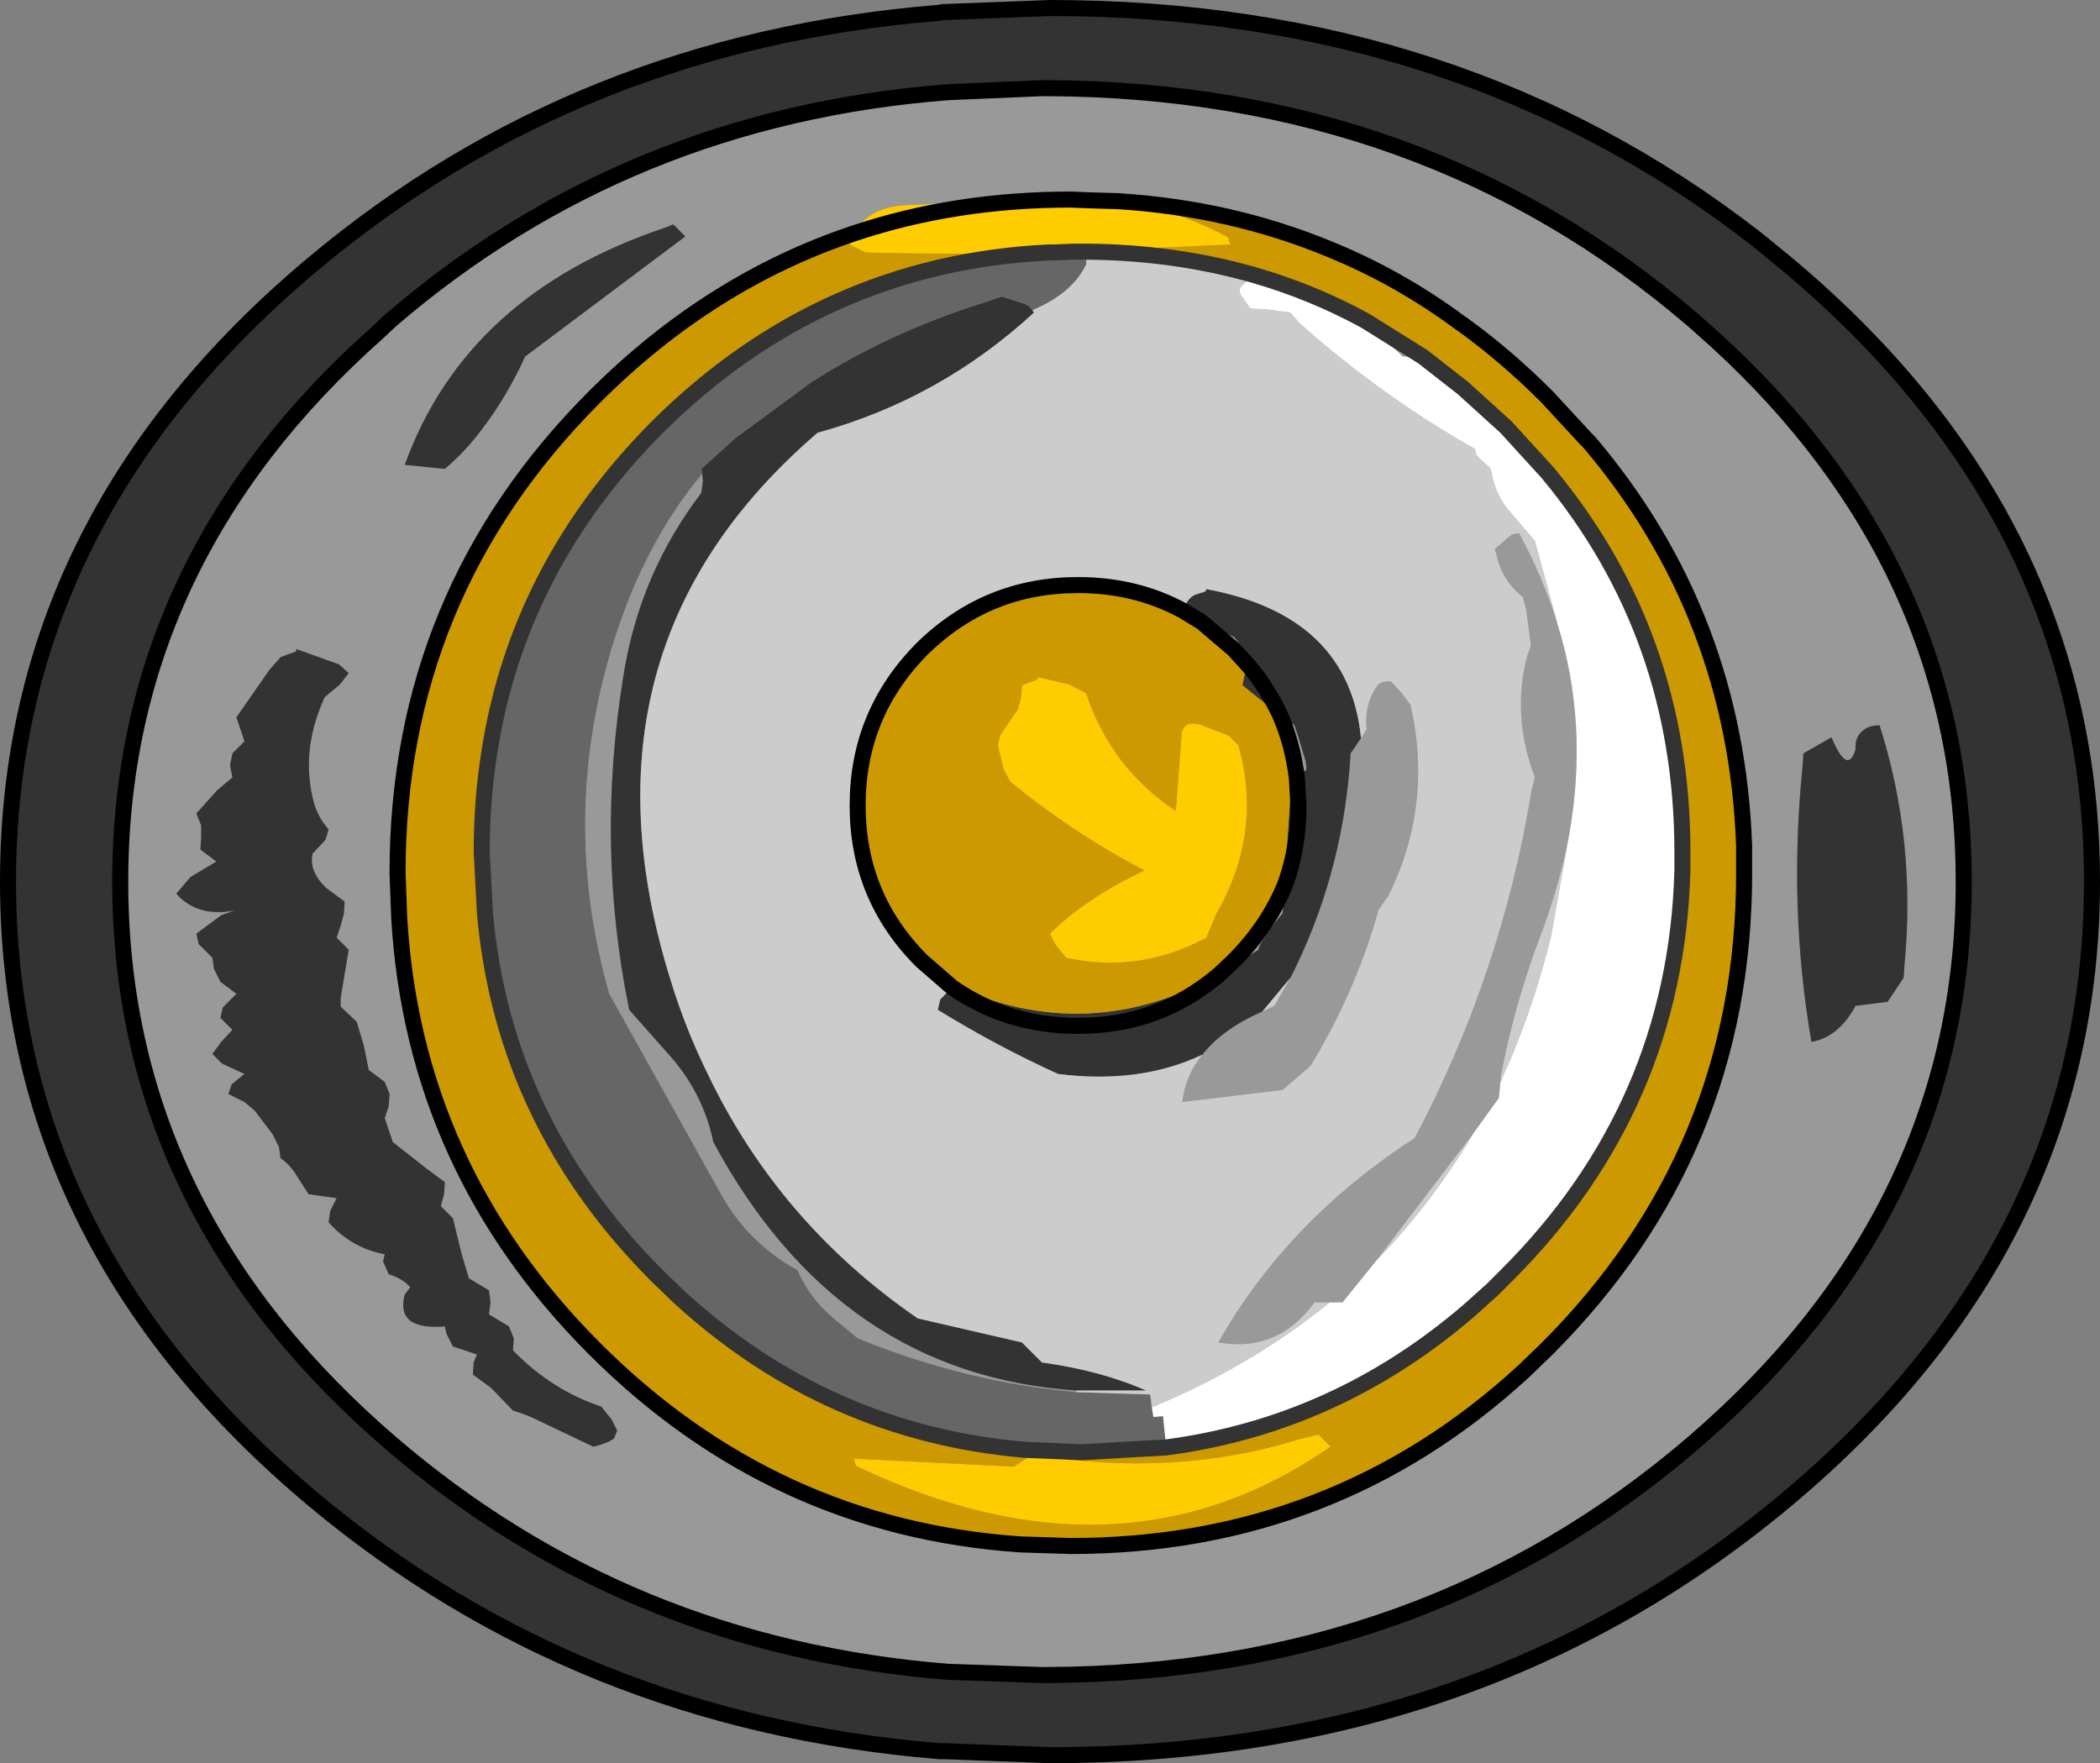 <?xml version="1.0" encoding="UTF-8" standalone="no"?>
<svg xmlns:xlink="http://www.w3.org/1999/xlink" height="110.0px" width="131.0px" xmlns="http://www.w3.org/2000/svg">
  <rect width="100%" height="100%" fill="#808080" stroke="none"/>
  <g transform="matrix(1.0, 0.0, 0.0, 1.0, 65.5, 55.0)">
    <path d="M-12.2 -40.45 Q-21.2 -37.45 -28.4 -30.25 -40.7 -17.95 -40.7 -0.55 L-40.6 2.2 Q-39.7 17.85 -28.4 29.15 -17.25 40.3 -1.85 41.35 L1.3 41.45 Q17.7 41.45 29.55 30.55 L31.0 29.15 Q43.3 16.85 43.3 -0.5 L43.3 -0.55 43.3 -1.0 43.3 -2.2 Q42.8 -16.6 33.65 -27.4 L33.4 -27.65 31.0 -30.25 Q28.45 -32.8 25.75 -34.75 L25.6 -34.85 Q21.75 -37.7 17.45 -39.45 11.3 -42.0 4.25 -42.45 1.25 -42.9 -2.0 -42.5 L-9.0 -42.2 Q-11.4 -42.05 -12.2 -40.45 M19.65 -35.0 L23.25 -32.75 23.0 -32.75 22.0 -32.75 21.25 -33.5 19.65 -35.0 M-22.75 -40.25 L-23.5 -41.0 -24.0 -40.8 Q-36.4 -36.65 -40.25 -26.0 L-37.75 -25.75 Q-36.5 -26.8 -35.45 -28.2 -33.85 -30.3 -32.75 -32.75 L-22.75 -40.25 M-41.15 -35.0 Q-26.4 -47.7 -6.35 -49.25 L-0.5 -49.5 -0.2 -49.5 Q23.4 -49.4 40.15 -35.0 L41.5 -33.8 Q57.0 -19.65 57.0 0.0 57.0 20.5 40.15 35.0 23.4 49.4 -0.2 49.5 L-0.5 49.5 -6.35 49.3 Q-26.4 47.7 -41.15 35.0 L-41.95 34.3 Q-58.0 20.0 -58.0 0.0 -58.0 -20.0 -41.95 -34.25 L-41.15 -35.0 M-45.25 -11.5 L-44.3 -12.3 -43.75 -13.0 -44.35 -13.55 -47.0 -14.5 -47.05 -14.35 -48.0 -14.0 -48.7 -13.2 -50.75 -10.25 -50.5 -9.5 -50.25 -8.75 -51.0 -8.0 -51.15 -7.25 -51.0 -6.5 -51.95 -5.7 -53.25 -4.25 -52.95 -3.5 -52.95 -2.75 -53.0 -2.0 -52.0 -1.25 -53.6 -0.3 -54.5 0.75 Q-53.2 2.25 -50.85 1.8 L-51.7 2.1 -53.25 3.25 -53.1 3.9 -52.25 4.75 -52.15 5.45 -51.75 6.25 -50.75 7.0 -51.6 7.85 -51.75 8.5 -51.0 9.25 -51.7 10.0 -52.25 10.75 -51.65 11.35 -50.25 12.0 -51.05 12.65 -51.25 13.25 -50.25 13.75 -49.6 14.3 -48.5 15.75 -48.1 16.55 -48.0 17.25 Q-47.5 17.6 -47.15 18.1 L-46.25 19.5 -44.5 19.75 -44.9 20.55 -45.0 21.25 Q-43.6 22.85 -41.5 23.25 L-41.6 23.7 -41.25 24.5 Q-40.4 24.75 -39.9 25.3 L-40.25 25.75 Q-40.85 28.0 -37.75 27.75 L-37.65 28.2 -37.25 29.0 -35.75 29.5 -35.95 30.0 -36.0 30.75 -34.85 31.6 -33.5 33.0 Q-32.65 33.25 -31.85 33.65 L-28.5 35.25 Q-27.75 35.1 -27.2 34.75 L-27.0 34.25 -27.35 33.55 -28.0 32.75 Q-31.05 31.75 -33.5 29.25 L-33.45 28.5 -33.75 27.75 -35.0 27.0 -34.9 26.25 -35.0 25.5 -36.25 24.75 -36.7 23.25 -37.25 21.0 -38.0 20.25 -37.8 19.5 -37.75 18.75 -38.9 17.9 -41.0 16.25 -41.25 15.5 -41.5 14.75 -41.25 14.0 -41.2 13.25 -41.5 12.5 -42.5 11.75 -42.8 10.25 -43.25 8.75 -44.25 7.8 -44.25 7.25 -44.0 5.75 -43.75 4.25 -44.5 3.5 -44.25 2.75 -44.05 2.0 -44.0 1.25 -45.15 0.4 Q-46.25 -0.65 -46.0 -1.75 L-45.2 -2.6 -45.0 -3.25 Q-45.65 -4.0 -45.9 -4.85 -46.8 -8.1 -45.25 -11.5 M-21.7 -25.45 L-21.65 -25.0 -21.75 -24.25 Q-25.6 -19.2 -26.6 -12.9 -28.35 -2.25 -26.25 8.0 L-23.9 10.65 Q-21.65 13.1 -21.0 16.25 -13.2 30.75 1.65 31.75 L1.6 31.85 Q-5.25 31.25 -12.0 28.5 L-13.5 27.25 Q-15.0 26.0 -15.75 24.25 -18.95 22.5 -20.7 19.2 L-27.5 7.0 Q-30.65 -4.05 -27.2 -15.05 -25.25 -21.2 -21.7 -25.45 M17.45 26.25 L17.25 26.25 16.5 26.25 Q14.2 29.4 10.5 28.75 14.8 21.15 22.75 16.0 28.2 5.7 30.05 -5.75 L30.25 -6.5 Q28.8 -10.3 29.75 -14.0 L30.0 -14.75 29.7 -17.0 29.5 -17.75 Q28.35 -18.65 27.95 -20.0 L27.75 -20.75 28.8 -21.65 29.25 -21.75 Q30.75 -19.0 31.65 -16.1 33.6 -9.85 32.4 -3.0 31.8 0.2 30.55 3.5 28.95 7.75 28.15 12.0 L28.1 12.5 28.0 13.5 26.45 15.65 20.35 23.65 18.25 26.25 17.45 26.25 M47.0 -8.0 L46.95 -7.25 Q46.05 1.65 47.5 10.0 49.2 9.7 50.25 7.75 L52.25 7.5 53.25 6.0 53.3 5.25 Q54.05 -2.55 51.75 -9.75 51.1 -9.75 50.75 -9.45 50.2 -9.05 50.25 -8.25 49.75 -6.6 48.75 -9.0 L47.0 -8.0 M19.4 -8.95 L19.75 -9.5 Q19.6 -11.05 20.4 -12.2 20.6 -12.5 21.25 -12.5 L21.95 -11.75 22.5 -11.0 Q23.9 -4.75 21.1 0.9 L20.5 1.75 Q19.1 6.8 16.25 11.5 L14.5 13.0 8.25 13.75 Q8.45 12.1 9.5 10.8 10.75 9.2 13.25 8.1 L14.0 7.75 15.0 6.0 Q18.15 -0.2 18.7 -7.25 L18.75 -8.0 19.4 -8.95 M9.45 -16.2 L11.5 -15.25 12.05 -14.55 12.75 -13.75 12.45 -13.4 11.45 -14.5 9.45 -16.2 M14.35 -10.4 L15.25 -9.75 15.5 -9.0 15.95 -7.5 16.0 -7.0 15.4 -6.45 Q15.15 -8.55 14.35 -10.4 M14.7 0.1 L14.5 2.0 Q13.85 2.75 13.35 3.55 13.1 3.85 13.0 4.25 L10.55 5.8 11.45 4.95 Q13.65 2.75 14.7 0.1" fill="#999999" fill-rule="evenodd" stroke="none"/>
    <path d="M-22.75 -40.25 L-32.75 -32.75 Q-33.85 -30.3 -35.45 -28.2 -36.5 -26.8 -37.75 -25.75 L-40.25 -26.0 Q-36.4 -36.65 -24.0 -40.8 L-23.5 -41.0 -22.75 -40.25 M-41.15 -35.0 L-41.95 -34.25 Q-58.0 -20.0 -58.0 0.0 -58.0 20.0 -41.95 34.3 L-41.15 35.0 Q-26.4 47.7 -6.35 49.3 L-0.5 49.5 -0.2 49.5 Q23.4 49.4 40.15 35.0 57.0 20.5 57.0 0.0 57.0 -19.65 41.5 -33.8 L40.15 -35.0 Q23.4 -49.4 -0.2 -49.5 L-0.5 -49.5 -6.35 -49.25 Q-26.4 -47.7 -41.15 -35.0 M-45.25 -11.5 Q-46.8 -8.1 -45.9 -4.85 -45.65 -4.0 -45.0 -3.25 L-45.2 -2.6 -46.0 -1.75 Q-46.25 -0.65 -45.15 0.4 L-44.0 1.25 -44.05 2.0 -44.25 2.75 -44.5 3.5 -43.75 4.25 -44.0 5.75 -44.25 7.25 -44.25 7.8 -43.25 8.75 -42.8 10.25 -42.5 11.75 -41.5 12.5 -41.2 13.25 -41.25 14.0 -41.5 14.75 -41.25 15.5 -41.0 16.25 -38.9 17.9 -37.75 18.75 -37.8 19.5 -38.0 20.25 -37.25 21.0 -36.7 23.25 -36.25 24.75 -35.0 25.5 -34.9 26.25 -35.0 27.0 -33.75 27.75 -33.45 28.5 -33.5 29.25 Q-31.05 31.75 -28.0 32.75 L-27.35 33.55 -27.0 34.25 -27.2 34.75 Q-27.75 35.1 -28.5 35.25 L-31.85 33.65 Q-32.65 33.25 -33.5 33.0 L-34.85 31.6 -36.0 30.75 -35.95 30.0 -35.75 29.5 -37.25 29.0 -37.65 28.2 -37.75 27.75 Q-40.85 28.0 -40.25 25.75 L-39.9 25.3 Q-40.4 24.75 -41.25 24.5 L-41.6 23.7 -41.5 23.25 Q-43.6 22.85 -45.0 21.25 L-44.9 20.55 -44.5 19.75 -46.25 19.5 -47.15 18.1 Q-47.5 17.6 -48.0 17.25 L-48.1 16.55 -48.5 15.75 -49.6 14.3 -50.25 13.75 -51.25 13.25 -51.05 12.65 -50.25 12.0 -51.65 11.35 -52.25 10.75 -51.7 10.0 -51.0 9.25 -51.75 8.5 -51.6 7.85 -50.75 7.0 -51.75 6.25 -52.15 5.45 -52.25 4.75 -53.1 3.9 -53.25 3.25 -51.7 2.1 -50.85 1.8 Q-53.2 2.25 -54.5 0.75 L-53.6 -0.3 -52.0 -1.25 -53.0 -2.0 -52.95 -2.75 -52.95 -3.5 -53.25 -4.25 -51.95 -5.7 -51.0 -6.5 -51.15 -7.25 -51.0 -8.0 -50.25 -8.75 -50.5 -9.5 -50.75 -10.25 -48.7 -13.2 -48.0 -14.0 -47.05 -14.35 -47.0 -14.5 -44.35 -13.55 -43.75 -13.0 -44.3 -12.3 -45.25 -11.5 M-21.7 -25.45 L-21.75 -25.75 -19.65 -27.65 -14.9 -31.15 Q-10.05 -34.25 -4.35 -36.05 L-3.0 -36.5 -1.6 -36.05 Q-1.3 -35.95 -1.1 -35.65 L-1.0 -35.5 Q-6.85 -30.1 -14.5 -28.0 -30.15 -14.55 -23.65 6.2 -22.75 9.15 -21.35 12.0 -16.9 21.3 -8.25 27.25 L-1.75 28.75 -1.0 29.5 -0.5 30.0 Q3.15 30.5 6.0 31.75 L1.65 31.75 Q-13.2 30.75 -21.0 16.25 -21.65 13.1 -23.9 10.65 L-26.25 8.0 Q-28.35 -2.25 -26.6 -12.9 -25.6 -19.2 -21.75 -24.25 L-21.65 -25.0 -21.7 -25.45 M-45.95 -38.55 Q-29.4 -52.4 -6.9 -54.2 L-6.65 -54.25 -6.55 -54.25 0.0 -54.5 Q25.55 -54.5 44.05 -40.1 L45.95 -38.55 Q65.0 -22.6 65.0 0.0 65.0 22.6 45.95 38.55 26.9 54.5 0.0 54.5 L-6.55 54.25 -6.9 54.25 Q-29.4 52.4 -45.95 38.55 -65.0 22.6 -65.0 0.0 -65.0 -22.6 -45.95 -38.55 M47.0 -8.0 L48.75 -9.0 Q49.75 -6.6 50.25 -8.25 50.2 -9.05 50.75 -9.45 51.1 -9.75 51.75 -9.75 54.05 -2.55 53.3 5.25 L53.25 6.0 52.25 7.5 50.25 7.75 Q49.2 9.7 47.5 10.0 46.05 1.65 46.95 -7.25 L47.0 -8.0 M8.3 -16.9 L8.55 -17.45 Q8.75 -17.75 9.05 -17.9 L9.7 -18.1 9.75 -18.25 Q18.65 -16.6 19.4 -8.95 L18.75 -8.0 18.7 -7.25 Q18.15 -0.2 15.0 6.0 L13.25 8.1 Q10.75 9.2 9.5 10.8 5.6 12.65 0.5 12.0 -3.35 10.25 -7.0 8.0 L-6.85 7.35 -6.1 6.6 Q-2.65 9.0 1.75 9.0 6.8 9.0 10.55 5.8 6.8 9.0 1.75 9.0 -2.65 9.0 -6.1 6.6 L-6.0 6.5 Q2.4 10.3 10.55 5.8 L13.0 4.25 Q13.1 3.85 13.35 3.55 13.85 2.75 14.5 2.0 L14.7 0.1 14.75 -1.75 15.0 -5.5 15.15 -6.15 15.4 -6.45 16.0 -7.0 15.95 -7.5 15.5 -9.0 15.25 -9.75 14.35 -10.4 Q13.6 -12.0 12.45 -13.4 13.6 -12.0 14.35 -10.4 L13.8 -10.8 12.0 -12.25 12.15 -12.95 12.45 -13.4 12.75 -13.75 12.05 -14.55 11.5 -15.25 9.45 -16.2 8.3 -16.9 9.45 -16.2 8.25 -16.75 8.3 -16.9 M14.7 0.1 Q15.5 -2.15 15.5 -4.75 L15.4 -6.45 15.5 -4.75 Q15.5 -2.15 14.7 0.1" fill="#333333" fill-rule="evenodd" stroke="none"/>
    <path d="M-12.2 -40.45 L-12.5 -39.75 -11.5 -39.25 Q-5.95 -39.1 -0.1 -39.25 -14.25 -38.55 -24.5 -28.35 -33.25 -19.55 -35.0 -7.9 -35.45 -5.0 -35.45 -1.85 L-35.25 1.95 Q-34.1 15.0 -24.5 24.6 L-23.1 25.95 Q-13.85 34.4 -1.55 35.45 L2.0 35.6 7.25 35.3 Q17.85 33.9 26.15 26.75 L27.6 25.45 28.45 24.6 Q39.05 14.05 39.45 -0.7 L39.45 -1.85 Q39.45 -15.4 31.05 -25.5 L28.45 -28.35 25.75 -30.8 24.0 -32.75 23.25 -32.75 19.65 -35.0 Q18.15 -36.2 16.45 -36.95 14.7 -37.7 12.75 -38.0 L12.7 -37.85 Q7.8 -39.25 2.3 -39.3 L2.0 -39.3 1.45 -39.3 11.25 -39.75 11.1 -40.2 Q7.85 -41.95 4.25 -42.45 11.3 -42.0 17.45 -39.45 21.75 -37.7 25.6 -34.85 L25.75 -34.75 Q28.45 -32.8 31.0 -30.25 L33.4 -27.65 33.65 -27.4 Q42.8 -16.6 43.3 -2.2 L43.3 -1.0 43.3 -0.55 43.3 -0.5 Q43.3 16.85 31.0 29.15 L29.55 30.55 Q17.7 41.45 1.3 41.45 L-1.85 41.35 Q-17.25 40.3 -28.4 29.15 -39.7 17.85 -40.6 2.2 L-40.7 -0.55 Q-40.7 -17.95 -28.4 -30.25 -21.2 -37.45 -12.2 -40.45 M-12.25 36.0 L-12.1 36.45 Q4.4 44.35 17.5 35.25 L16.75 34.5 15.5 34.8 Q7.8 37.2 -1.0 35.75 L-1.5 36.0 -2.25 36.5 -12.25 36.0 M-6.1 6.6 L-8.0 4.95 Q-12.0 0.95 -12.0 -4.75 -12.0 -10.45 -8.0 -14.5 -3.95 -18.5 1.75 -18.5 5.35 -18.5 8.3 -16.9 L8.25 -16.75 9.45 -16.2 11.45 -14.5 12.45 -13.4 12.15 -12.95 12.0 -12.25 13.8 -10.8 14.35 -10.4 Q15.15 -8.55 15.4 -6.45 L15.15 -6.15 15.0 -5.5 14.75 -1.75 14.7 0.1 Q13.65 2.75 11.45 4.95 L10.55 5.8 Q2.4 10.3 -6.0 6.5 L-6.1 6.6 M-1.75 -12.25 L-1.8 -11.5 -2.0 -10.75 -3.1 -9.15 -3.25 -8.5 -2.9 -7.05 -2.5 -6.25 Q1.55 -2.95 5.9 -0.7 2.2 1.05 0.0 3.25 L0.35 3.95 1.0 4.75 Q5.55 5.75 9.75 3.5 L10.35 2.05 Q13.3 -3.05 11.75 -8.5 L11.15 -9.1 9.5 -9.75 Q8.2 -10.15 8.2 -9.0 L7.85 -4.4 Q3.8 -7.1 2.25 -11.75 L1.2 -12.3 -0.75 -12.75 -0.8 -12.6 -1.75 -12.25" fill="#cc9900" fill-rule="evenodd" stroke="none"/>
    <path d="M-0.1 -39.25 Q-5.95 -39.1 -11.5 -39.25 L-12.5 -39.75 -12.2 -40.45 Q-5.9 -42.55 1.3 -42.55 L2.55 -42.5 4.25 -42.45 Q7.85 -41.95 11.1 -40.2 L11.25 -39.75 1.45 -39.3 0.25 -39.25 -0.1 -39.25 M-12.25 36.0 L-2.25 36.5 -1.5 36.0 -1.0 35.75 Q7.8 37.2 15.5 34.8 L16.75 34.5 17.5 35.25 Q4.4 44.35 -12.1 36.45 L-12.25 36.0 M4.25 -42.45 L2.55 -42.5 1.3 -42.55 Q-5.9 -42.55 -12.2 -40.45 -11.4 -42.05 -9.0 -42.2 L-2.0 -42.5 Q1.25 -42.9 4.25 -42.45 M-1.75 -12.25 L-0.8 -12.6 -0.75 -12.75 1.2 -12.3 2.25 -11.75 Q3.8 -7.1 7.85 -4.4 L8.2 -9.0 Q8.2 -10.15 9.5 -9.75 L11.15 -9.1 11.75 -8.5 Q13.3 -3.05 10.35 2.05 L9.75 3.5 Q5.55 5.75 1.0 4.75 L0.35 3.95 0.0 3.25 Q2.2 1.05 5.9 -0.7 1.55 -2.95 -2.5 -6.25 L-2.9 -7.05 -3.25 -8.5 -3.1 -9.15 -2.0 -10.75 -1.8 -11.5 -1.75 -12.25" fill="#ffcc00" fill-rule="evenodd" stroke="none"/>
    <path d="M1.45 -39.3 L2.0 -39.3 2.3 -39.3 2.25 -38.5 Q1.4 -36.7 -1.1 -35.65 -1.3 -35.95 -1.6 -36.05 L-3.0 -36.5 -4.35 -36.05 Q-10.05 -34.25 -14.9 -31.15 L-19.65 -27.65 -21.75 -25.75 -21.7 -25.45 Q-25.25 -21.2 -27.2 -15.05 -30.65 -4.05 -27.5 7.0 L-20.7 19.2 Q-18.95 22.5 -15.75 24.25 -15.0 26.0 -13.5 27.25 L-12.0 28.5 Q-5.25 31.25 1.6 31.85 L6.25 32.0 6.35 32.8 6.45 33.4 7.05 33.35 7.25 35.3 2.0 35.6 -1.55 35.45 Q-13.85 34.4 -23.1 25.95 L-24.5 24.6 Q-34.1 15.0 -35.25 1.95 L-35.45 -1.85 Q-35.45 -5.0 -35.0 -7.9 -33.25 -19.55 -24.5 -28.35 -14.25 -38.55 -0.1 -39.25 L0.25 -39.25 1.45 -39.3" fill="#666666" fill-rule="evenodd" stroke="none"/>
    <path d="M2.3 -39.3 Q7.8 -39.25 12.7 -37.85 L11.9 -37.1 Q11.75 -36.9 11.9 -36.6 L12.5 -35.75 13.5 -35.7 15.0 -35.5 15.55 -34.85 Q20.8 -30.2 26.5 -27.0 L26.6 -26.6 27.5 -25.75 Q27.7 -24.35 28.5 -23.3 L30.25 -21.25 31.65 -16.1 Q30.75 -19.0 29.25 -21.75 L28.8 -21.65 27.75 -20.75 27.95 -20.0 Q28.35 -18.65 29.5 -17.75 L29.7 -17.0 30.0 -14.75 29.75 -14.0 Q28.8 -10.3 30.25 -6.5 L30.05 -5.75 Q28.2 5.7 22.75 16.0 14.8 21.15 10.5 28.75 14.2 29.4 16.5 26.25 L17.25 26.25 17.45 26.25 Q12.6 30.2 6.35 32.8 L6.25 32.0 1.6 31.85 1.65 31.75 6.0 31.75 Q3.15 30.5 -0.5 30.0 L-1.0 29.5 -1.75 28.75 -8.25 27.25 Q-16.9 21.3 -21.35 12.0 -22.75 9.15 -23.65 6.2 -30.15 -14.55 -14.5 -28.0 -6.85 -30.1 -1.0 -35.5 L-1.1 -35.65 Q1.4 -36.7 2.25 -38.5 L2.3 -39.3 M32.4 -3.0 L31.25 3.45 Q30.05 8.3 28.1 12.5 L28.15 12.0 Q28.95 7.75 30.55 3.5 31.8 0.2 32.4 -3.0 M26.45 15.65 Q23.85 20.05 20.35 23.65 L26.45 15.65 M19.4 -8.95 Q18.65 -16.6 9.75 -18.25 L9.7 -18.1 9.05 -17.9 Q8.75 -17.75 8.55 -17.45 L8.3 -16.9 Q5.35 -18.5 1.75 -18.5 -3.95 -18.5 -8.0 -14.5 -12.0 -10.45 -12.0 -4.75 -12.0 0.95 -8.0 4.95 L-6.1 6.6 -6.85 7.35 -7.0 8.0 Q-3.35 10.25 0.5 12.0 5.6 12.65 9.5 10.8 8.45 12.1 8.25 13.75 L14.5 13.0 16.25 11.5 Q19.1 6.8 20.5 1.75 L21.1 0.9 Q23.9 -4.75 22.5 -11.0 L21.95 -11.75 21.25 -12.5 Q20.6 -12.5 20.4 -12.2 19.6 -11.05 19.75 -9.5 L19.4 -8.95 M15.0 6.0 L14.0 7.75 13.25 8.1 15.0 6.0" fill="#cccccc" fill-rule="evenodd" stroke="none"/>
    <path d="M12.7 -37.85 L12.75 -38.0 Q14.7 -37.7 16.45 -36.95 18.15 -36.2 19.65 -35.0 16.35 -36.8 12.7 -37.85 16.35 -36.8 19.65 -35.0 L21.25 -33.5 22.0 -32.75 23.0 -32.75 23.25 -32.75 24.0 -32.75 25.75 -30.8 28.45 -28.35 31.05 -25.5 Q39.45 -15.4 39.45 -1.85 L39.45 -0.7 Q39.05 14.05 28.45 24.6 L27.6 25.45 26.15 26.75 Q17.85 33.9 7.25 35.3 L7.05 33.35 6.45 33.4 6.35 32.8 Q12.6 30.2 17.45 26.25 L18.25 26.25 20.35 23.65 Q23.85 20.05 26.45 15.65 L28.0 13.5 28.1 12.5 Q30.05 8.3 31.25 3.45 L32.4 -3.0 Q33.6 -9.85 31.65 -16.1 L30.25 -21.25 28.5 -23.3 Q27.7 -24.35 27.5 -25.75 L26.6 -26.6 26.5 -27.0 Q20.8 -30.2 15.55 -34.85 L15.0 -35.5 13.5 -35.7 12.5 -35.75 11.9 -36.6 Q11.75 -36.9 11.9 -37.1 L12.7 -37.85 M25.75 -30.8 L23.25 -32.75 25.75 -30.8" fill="#ffffff" fill-rule="evenodd" stroke="none"/>
    <path d="M-12.2 -40.45 Q-21.2 -37.45 -28.4 -30.25 -40.7 -17.95 -40.7 -0.55 L-40.6 2.2 Q-39.7 17.85 -28.4 29.15 -17.25 40.3 -1.85 41.35 L1.3 41.45 Q17.7 41.45 29.55 30.55 L31.0 29.15 Q43.3 16.85 43.3 -0.5 L43.3 -0.55 43.3 -1.0 43.3 -2.2 Q42.8 -16.6 33.65 -27.4 L33.4 -27.65 31.0 -30.25 Q28.45 -32.8 25.75 -34.75 L25.6 -34.85 Q21.75 -37.7 17.45 -39.45 11.3 -42.0 4.25 -42.45 L2.55 -42.5 1.3 -42.55 Q-5.9 -42.55 -12.2 -40.45 M-41.15 -35.0 Q-26.4 -47.7 -6.35 -49.25 L-0.5 -49.5 -0.2 -49.5 Q23.4 -49.4 40.15 -35.0 L41.5 -33.8 Q57.0 -19.65 57.0 0.0 57.0 20.5 40.15 35.0 23.4 49.4 -0.2 49.5 L-0.5 49.5 -6.35 49.3 Q-26.4 47.7 -41.15 35.0 L-41.95 34.3 Q-58.0 20.0 -58.0 0.0 -58.0 -20.0 -41.95 -34.25 L-41.15 -35.0 M-45.95 -38.55 Q-29.4 -52.4 -6.9 -54.2 L-6.65 -54.25 -6.55 -54.25 0.0 -54.5 Q25.55 -54.5 44.05 -40.1 L45.95 -38.55 Q65.0 -22.6 65.0 0.0 65.0 22.6 45.95 38.55 26.9 54.5 0.0 54.5 L-6.55 54.25 -6.9 54.25 Q-29.4 52.4 -45.95 38.55 -65.0 22.6 -65.0 0.0 -65.0 -22.6 -45.95 -38.55 M-6.1 6.6 L-8.0 4.95 Q-12.0 0.95 -12.0 -4.75 -12.0 -10.45 -8.0 -14.5 -3.95 -18.5 1.75 -18.5 5.35 -18.5 8.3 -16.9 L9.45 -16.2 11.45 -14.5 12.45 -13.4 Q13.6 -12.0 14.35 -10.4 15.15 -8.55 15.4 -6.45 L15.5 -4.75 Q15.5 -2.15 14.7 0.1 13.65 2.75 11.45 4.95 L10.55 5.8 Q6.8 9.0 1.75 9.0 -2.65 9.0 -6.1 6.6" fill="none" stroke="#000000" stroke-linecap="round" stroke-linejoin="round" stroke-width="1.0"/>
    <path d="M1.45 -39.3 L2.0 -39.3 2.3 -39.3 Q7.8 -39.25 12.7 -37.85 16.35 -36.8 19.65 -35.0 L23.25 -32.75 25.75 -30.8 28.45 -28.35 31.05 -25.5 Q39.45 -15.4 39.45 -1.85 L39.45 -0.7 Q39.05 14.05 28.45 24.6 L27.6 25.45 26.15 26.75 Q17.85 33.9 7.25 35.3 L2.0 35.6 -1.55 35.45 Q-13.85 34.4 -23.1 25.95 L-24.5 24.6 Q-34.1 15.0 -35.25 1.95 L-35.45 -1.85 Q-35.45 -5.0 -35.0 -7.9 -33.25 -19.55 -24.5 -28.35 -14.25 -38.55 -0.1 -39.25 L0.25 -39.25 1.45 -39.3" fill="none" stroke="#333333" stroke-linecap="round" stroke-linejoin="round" stroke-width="1.0"/>
  </g>
</svg>
